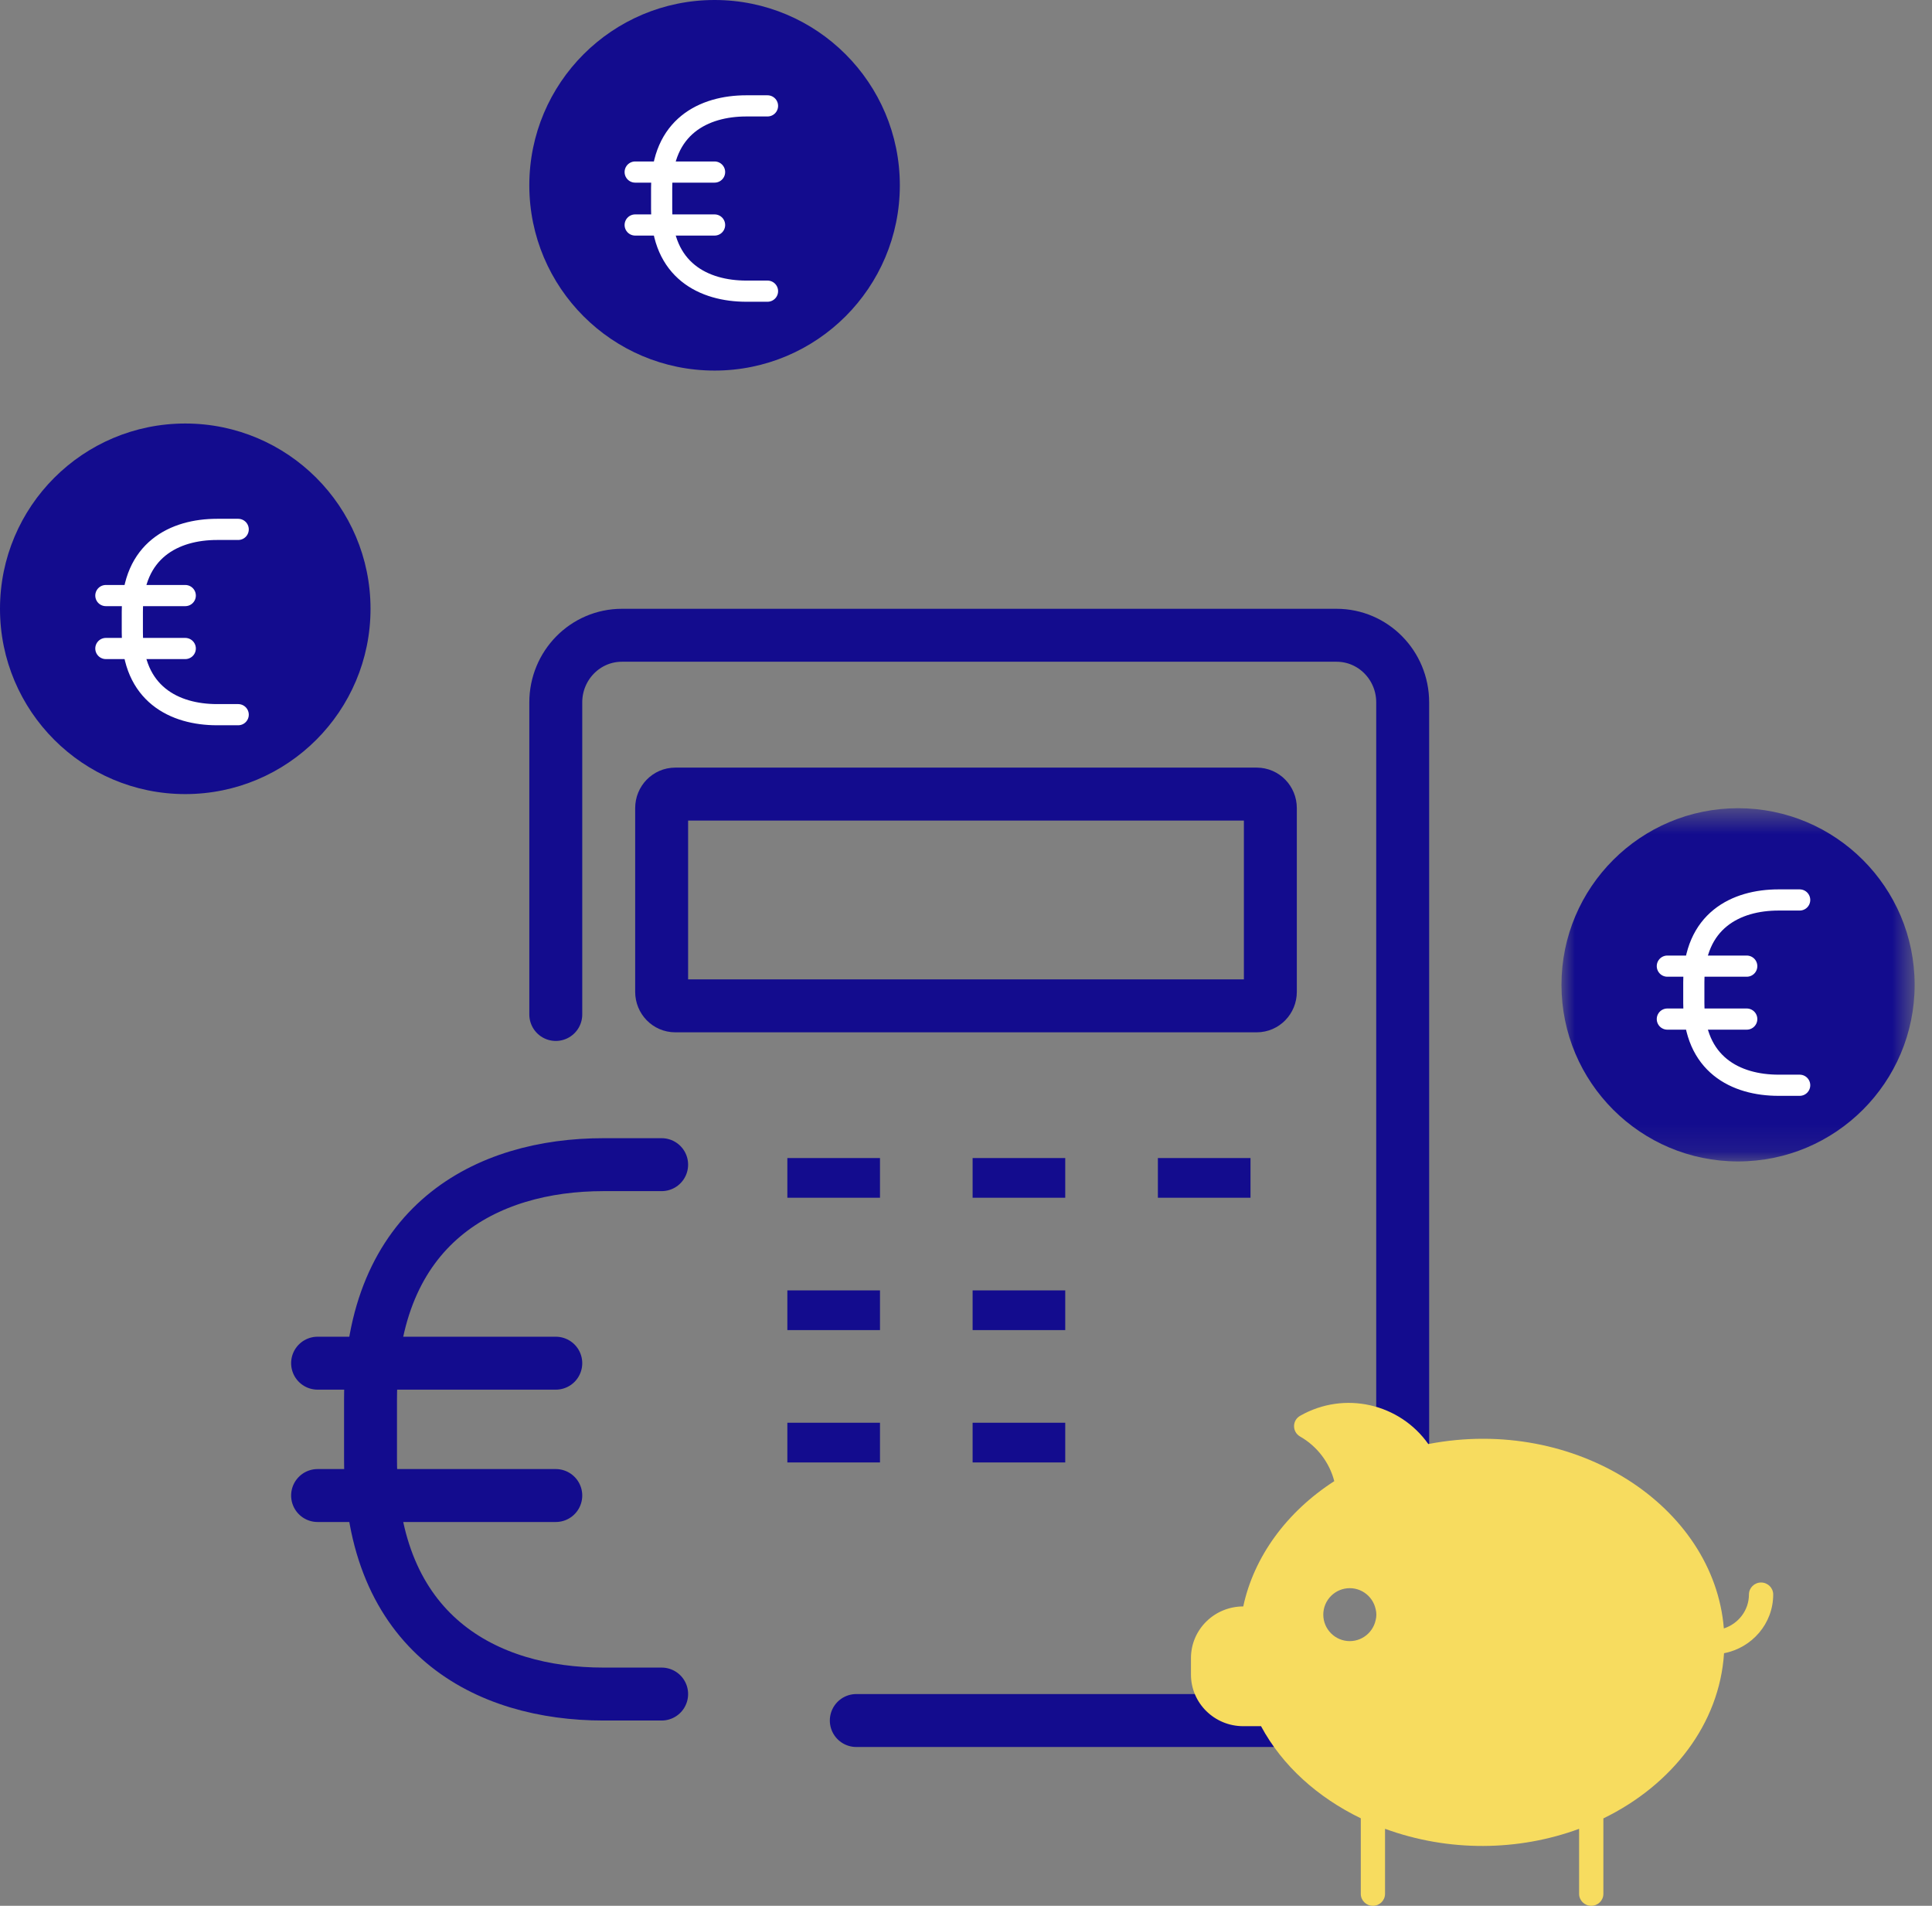 <?xml version="1.0" encoding="UTF-8"?>
<svg width="73px" height="72px" viewBox="0 0 73 72" version="1.1" xmlns="http://www.w3.org/2000/svg" xmlns:xlink="http://www.w3.org/1999/xlink">
    <rect x="0" y="0" width="73" height="72" fill="#808080" stroke="none"/>
    <title>mdpi/Group 17</title>
    <defs>
        <polygon id="path-1" points="0 0.534 13.344 0.534 13.344 13.878 0 13.878"></polygon>
    </defs>
    <g id="Welcome" stroke="none" stroke-width="1" fill="none" fill-rule="evenodd">
        <g id="Desktop_Entwurf_03" transform="translate(-726, -696)">
            <g id="Group-17" transform="translate(726, 696)">
                <g id="Group-38">
                    <path d="M47.487,38 L25.513,38 C25.23,38 25,37.764 25,37.472 L25,30.528 C25,30.236 25.23,30 25.513,30 L47.487,30 C47.77,30 48,30.236 48,30.528 L48,37.472 C48,37.764 47.77,38 47.487,38 Z" id="Stroke-1" stroke="#130C8E" stroke-width="2" stroke-linecap="round" stroke-linejoin="round"></path>
                    <path d="M21,38.326 L21,26.535 C21,25.136 22.118,24 23.498,24 L50.502,24 C51.882,24 53,25.136 53,26.535 L53,62.465 C53,63.864 51.882,65 50.502,65 L32.355,65" id="Stroke-3" stroke="#130C8E" stroke-width="2" stroke-linecap="round" stroke-linejoin="round"></path>
                    <path d="M25,44 L22.8,44 C18.4,44 14,46.222 14,52.889 L14,55.111 C14,61.777 18.4,64 22.8,64 L25,64" id="Stroke-5" stroke="#130C8E" stroke-width="2" stroke-linecap="round" stroke-linejoin="round"></path>
                    <line x1="12" y1="51.5" x2="21" y2="51.5" id="Stroke-7" stroke="#130C8E" stroke-width="2" stroke-linecap="round" stroke-linejoin="round"></line>
                    <line x1="12" y1="56.5" x2="21" y2="56.5" id="Stroke-9" stroke="#130C8E" stroke-width="2" stroke-linecap="round" stroke-linejoin="round"></line>
                    <g id="Group-10" transform="translate(59, 30)">
                        <g id="Group-15">
                            <mask id="mask-2" fill="white">
                                <use xlink:href="#path-1"></use>
                            </mask>
                            <g id="Clip-14"></g>
                            <path d="M13.344,7.206 C13.344,10.891 10.357,13.878 6.672,13.878 C2.988,13.878 -7e-05,10.891 -7e-05,7.206 C-7e-05,3.521 2.988,0.534 6.672,0.534 C10.357,0.534 13.344,3.521 13.344,7.206" id="Fill-13" fill="#130C8E" mask="url(#mask-2)"></path>
                        </g>
                        <g id="Group-6" transform="translate(4, 4)" stroke="#FFFFFF" stroke-linecap="round" stroke-linejoin="round" stroke-width="0.8">
                            <path d="M5,0 L4.2,0 C2.6,0 1,0.778 1,3.111 L1,3.889 C1,6.222 2.6,7 4.2,7 L5,7" id="Stroke-26"></path>
                            <line x1="0" y1="2.5" x2="3" y2="2.5" id="Stroke-28"></line>
                            <line x1="0" y1="4.5" x2="3" y2="4.5" id="Stroke-30"></line>
                        </g>
                    </g>
                    <g id="Group-9" transform="translate(0, 16)">
                        <path d="M14,7 C14,10.866 10.866,14 7,14 C3.134,14 0,10.866 0,7 C0,3.134 3.134,0 7,0 C10.866,0 14,3.134 14,7" id="Fill-16" fill="#130C8E"></path>
                        <g id="Group-4" transform="translate(4, 4)" stroke="#FFFFFF" stroke-linecap="round" stroke-linejoin="round" stroke-width="0.8">
                            <path d="M5,0 L4.2,0 C2.6,0 1,0.778 1,3.111 L1,3.889 C1,6.222 2.6,7 4.2,7 L5,7" id="Stroke-32"></path>
                            <line x1="0" y1="2.5" x2="3" y2="2.5" id="Stroke-34"></line>
                            <line x1="0" y1="4.5" x2="3" y2="4.5" id="Stroke-36"></line>
                        </g>
                    </g>
                    <g id="Group-11" transform="translate(20, 0)">
                        <path d="M14,7 C14,10.866 10.866,14 7,14 C3.134,14 0,10.866 0,7 C0,3.134 3.134,0 7,0 C10.866,0 14,3.134 14,7" id="Fill-18" fill="#130C8E"></path>
                        <g id="Group-8" transform="translate(4, 4)" stroke="#FFFFFF" stroke-linecap="round" stroke-linejoin="round" stroke-width="0.8">
                            <path d="M5,0 L4.2,0 C2.6,0 1,0.778 1,3.111 L1,3.889 C1,6.222 2.6,7 4.2,7 L5,7" id="Stroke-20"></path>
                            <line x1="0" y1="2.5" x2="3" y2="2.5" id="Stroke-22"></line>
                            <line x1="0" y1="4.5" x2="3" y2="4.5" id="Stroke-24"></line>
                        </g>
                    </g>
                    <line x1="37.5" y1="44.5" x2="39.5" y2="44.5" id="Line" stroke="#130C8E" stroke-width="1.5" stroke-linecap="square"></line>
                    <line x1="37.5" y1="49.5" x2="39.5" y2="49.5" id="Line-Copy-3" stroke="#130C8E" stroke-width="1.5" stroke-linecap="square"></line>
                    <line x1="37.5" y1="54.5" x2="39.5" y2="54.5" id="Line-Copy-5" stroke="#130C8E" stroke-width="1.5" stroke-linecap="square"></line>
                    <line x1="30.5" y1="44.5" x2="32.5" y2="44.5" id="Line-Copy-2" stroke="#130C8E" stroke-width="1.5" stroke-linecap="square"></line>
                    <line x1="30.5" y1="49.5" x2="32.5" y2="49.5" id="Line-Copy-4" stroke="#130C8E" stroke-width="1.5" stroke-linecap="square"></line>
                    <line x1="30.5" y1="54.5" x2="32.5" y2="54.5" id="Line-Copy-6" stroke="#130C8E" stroke-width="1.5" stroke-linecap="square"></line>
                    <line x1="44.5" y1="44.5" x2="46.5" y2="44.5" id="Line-Copy" stroke="#130C8E" stroke-width="1.5" stroke-linecap="square"></line>
                </g>
                <path d="M51,62 C50.448,62 50,61.55 50,61 C50,60.449 50.448,60 51,60 C51.551,60 52,60.449 52,61 C52,61.55 51.551,62 51,62 M66.541,59.786 C66.289,59.786 66.083,59.988 66.083,60.239 C66.083,60.839 65.683,61.344 65.135,61.521 C64.761,56.905 59.546,53.479 53.968,54.555 C52.892,53.029 50.802,52.532 49.125,53.488 C48.817,53.663 48.821,54.098 49.124,54.271 C49.766,54.637 50.235,55.254 50.415,55.957 C48.606,57.124 47.376,58.821 46.976,60.69 C45.884,60.69 45,61.564 45,62.641 L45,63.264 C45,64.341 45.884,65.214 46.976,65.214 L47.648,65.214 C48.454,66.714 49.791,67.905 51.417,68.694 L51.417,71.548 C51.417,71.798 51.621,72 51.875,72 C52.128,72 52.333,71.798 52.333,71.548 L52.333,69.091 C54.746,69.973 57.373,69.936 59.666,69.092 L59.666,71.548 C59.666,71.798 59.872,72 60.125,72 C60.378,72 60.583,71.798 60.583,71.548 L60.583,68.698 C63.185,67.431 64.973,65.124 65.142,62.457 C66.198,62.255 67,61.339 67,60.239 C67,59.988 66.795,59.786 66.541,59.786" id="Fill-11" fill="#F7DC5F"></path>
            </g>
        </g>
    </g>
</svg>